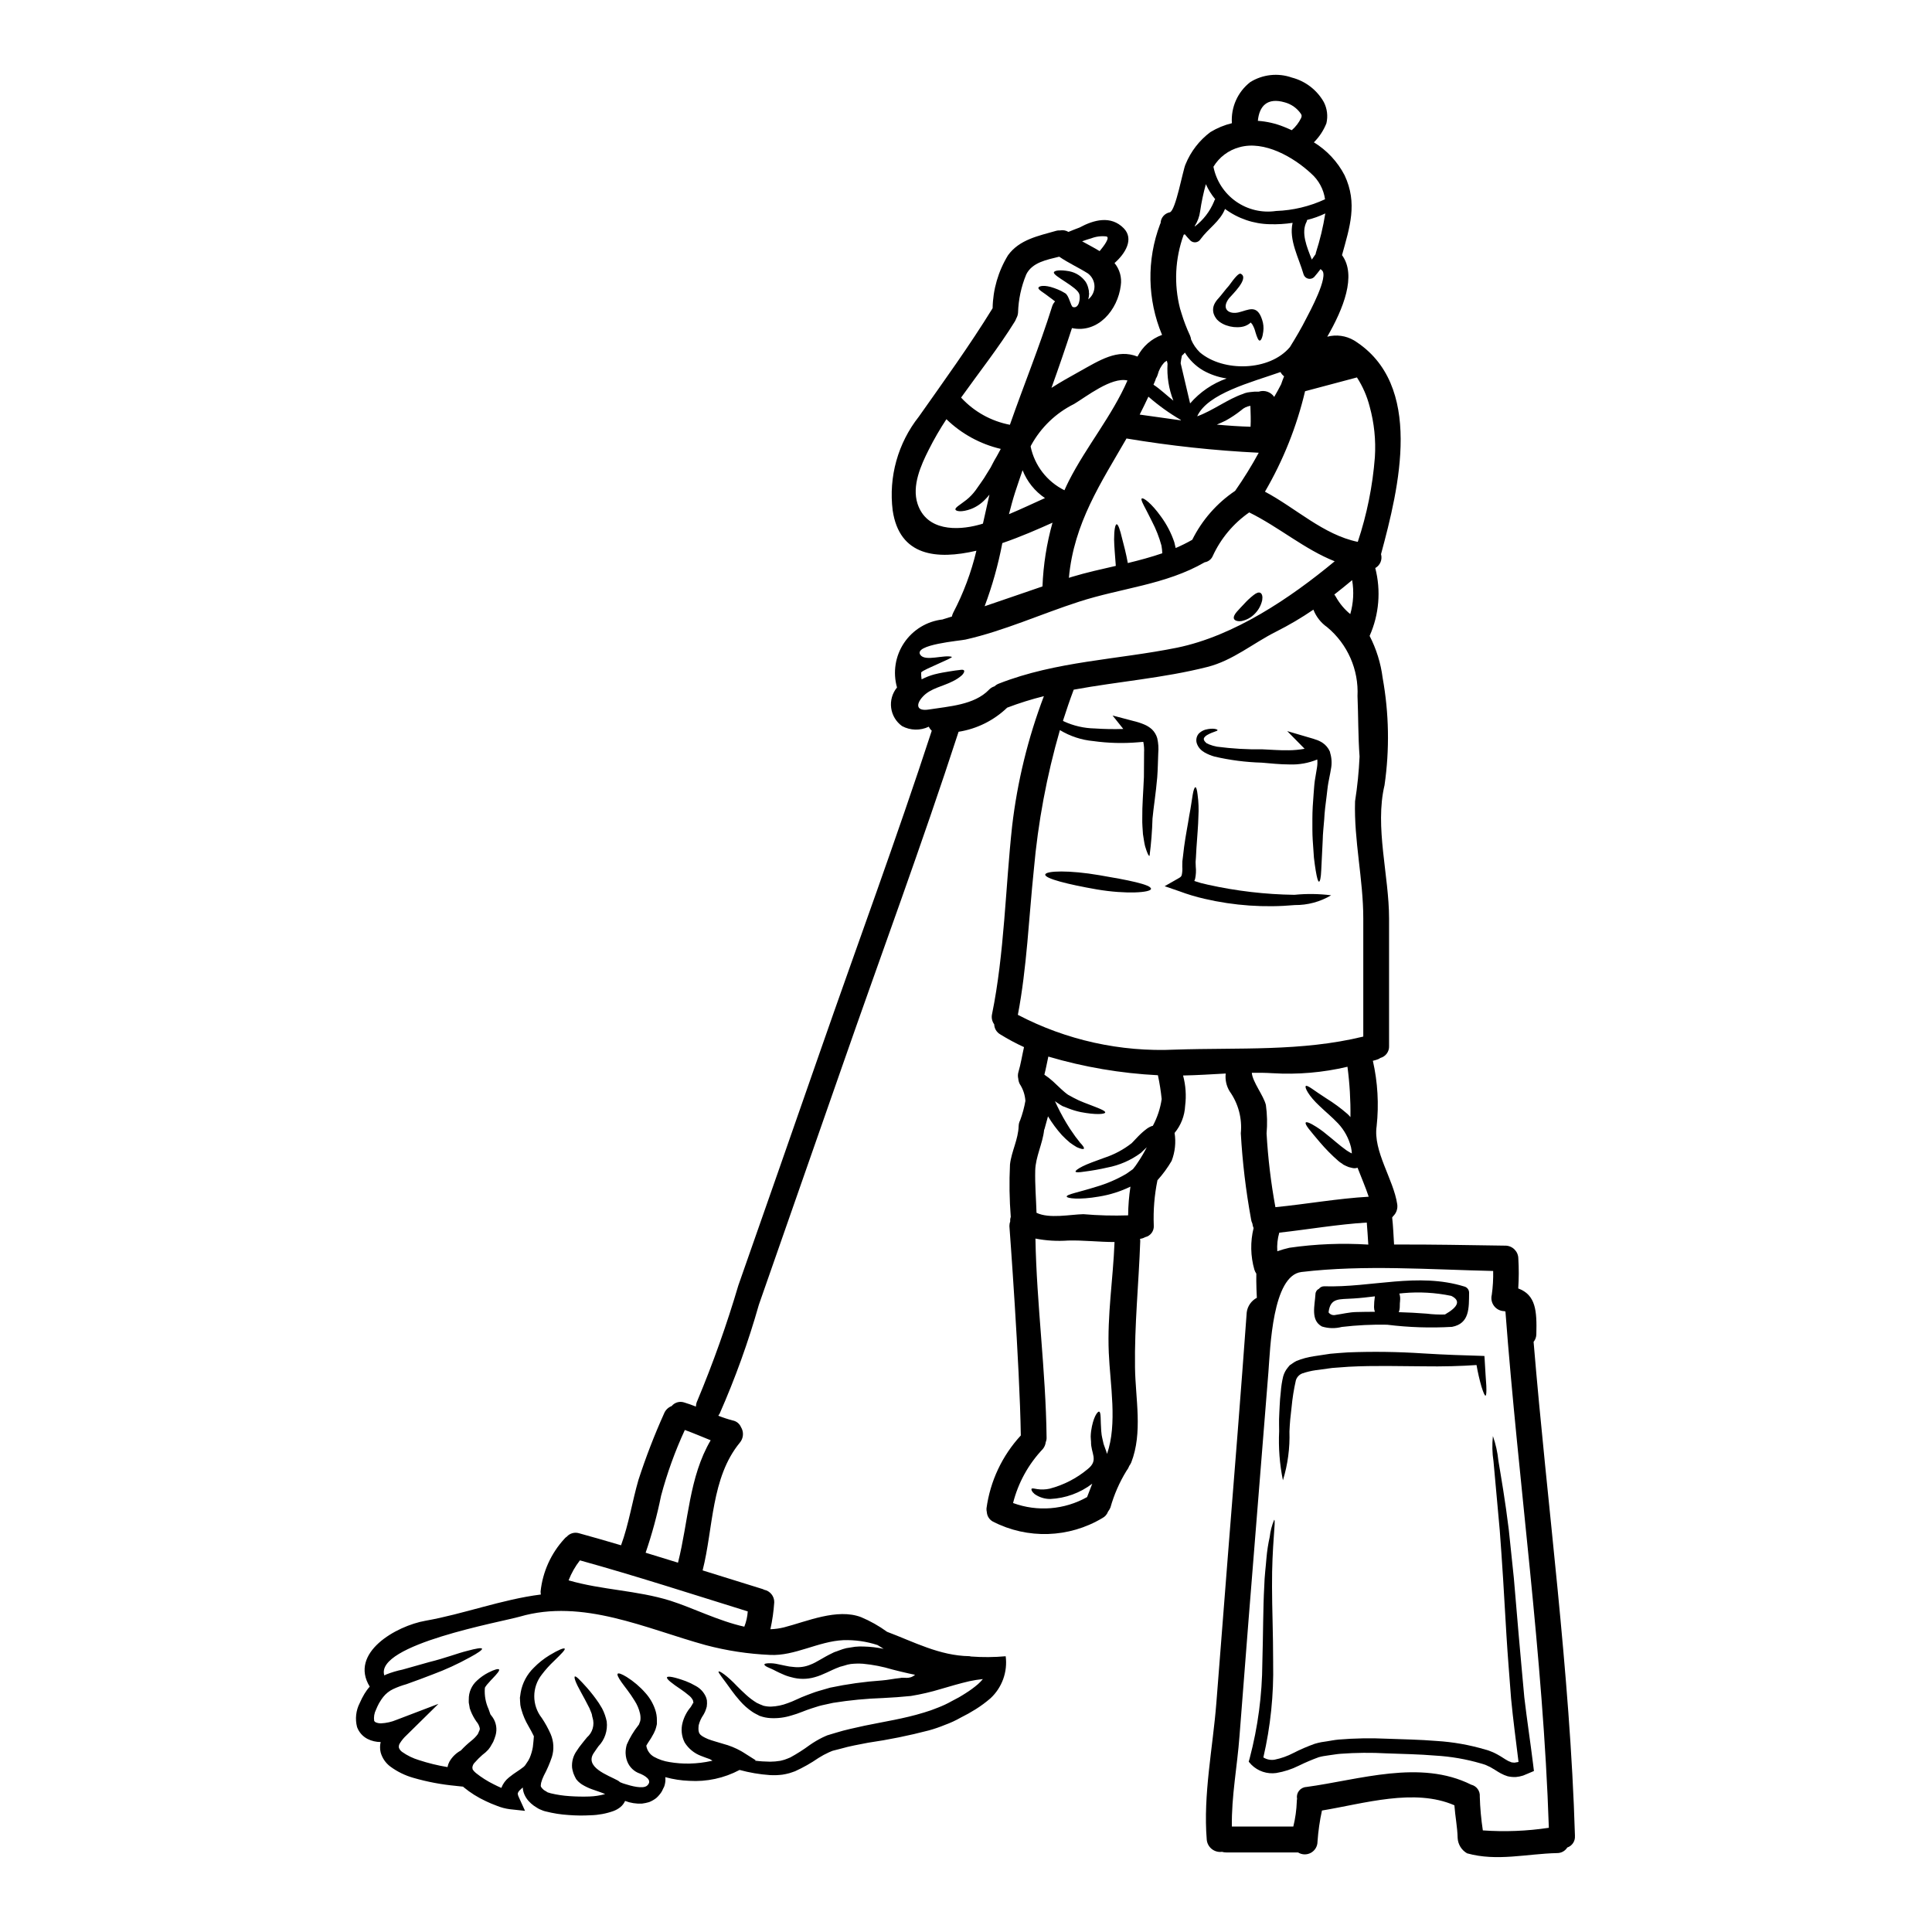 <?xml version="1.0" encoding="UTF-8"?>
<!-- Uploaded to: SVG Repo, www.svgrepo.com, Generator: SVG Repo Mixer Tools -->
<svg fill="#000000" width="800px" height="800px" version="1.1" viewBox="144 144 512 512" xmlns="http://www.w3.org/2000/svg">
 <g>
  <path d="m427.02 434.11 0.023 0.023c0.023 0.023 0.023 0.023 0.047 0.023h0.023c0.5 0.277 0.98 0.523 1.434 0.789v-0.004c0.867 0.469 1.762 0.879 2.684 1.23 3.434 1.34 5.773 2.113 5.66 2.656-0.113 0.457-2.481 0.66-6.481-0.113-1.094-0.227-2.164-0.547-3.207-0.953-0.52-0.203-1.066-0.434-1.633-0.637l-0.57-0.34-0.453-0.301c-0.301-0.176-0.59-0.375-0.867-0.59-0.043-0.023-0.082-0.051-0.113-0.09 0.203 0.477 0.434 0.934 0.637 1.367 0.992 2.055 2.106 4.047 3.344 5.961 0.523 0.789 1.047 1.523 1.48 2.137 0.477 0.543 0.82 1.09 1.18 1.523 0.789 0.82 1.18 1.387 1.023 1.613-0.156 0.227-0.82 0.066-1.867-0.395v0.004c-0.641-0.379-1.262-0.789-1.859-1.23-0.734-0.617-1.434-1.273-2.094-1.969-1.383-1.539-2.613-3.207-3.68-4.977-0.297 1.023-0.59 2.07-0.867 3.148-0.027 0.152-0.078 0.297-0.156 0.434-0.395 3.707-2.273 7.117-2.363 10.777-0.09 3.75 0.227 7.453 0.344 11.207 3.367 1.637 9.023 0.434 12.387 0.367v-0.004c3.953 0.344 7.922 0.445 11.891 0.316 0.023-2.551 0.227-5.094 0.613-7.613-2.644 1.281-5.461 2.172-8.363 2.637-5.231 0.91-8.5 0.477-8.527 0-0.07-0.594 3.113-1.113 7.871-2.617h0.004c2.723-0.797 5.34-1.918 7.797-3.344 0.32-0.18 0.68-0.477 1.047-0.723l0.84-0.594h-0.004c0.5-0.598 0.953-1.227 1.367-1.887 0.844-1.254 1.609-2.559 2.293-3.906-0.523 0.52-1.066 1.023-1.574 1.5-2.637 1.949-5.684 3.277-8.91 3.883-1.988 0.457-4 0.816-6.027 1.07-1.457 0.227-2.293 0.246-2.363 0-0.066-0.246 0.594-0.75 1.891-1.41 1.297-0.656 3.367-1.387 5.727-2.25h0.004c2.633-0.863 5.094-2.176 7.273-3.891 0.594-0.613 1.18-1.223 1.773-1.863v0.004c0.719-0.738 1.492-1.414 2.32-2.023 0.277-0.191 0.574-0.359 0.883-0.5 0.195-0.094 0.402-0.164 0.613-0.203 1.188-2.207 1.98-4.606 2.344-7.086-0.219-2.125-0.551-4.234-1-6.32-9.84-0.496-19.59-2.156-29.039-4.945-0.344 1.574-0.637 3.203-1.047 4.797 0.773 0.516 1.512 1.086 2.203 1.707 1.094 0.977 2.004 1.934 2.891 2.68 0.227 0.18 0.434 0.395 0.656 0.547l0.297 0.227 0.16 0.109zm-130.39 181.24c-0.082-0.113-0.148-0.234-0.207-0.359l-0.133-0.277-0.227-0.523-0.113-0.273-0.137-0.5-0.004 0.004c-0.09-0.32-0.156-0.648-0.203-0.977-0.133-1.594 0.309-3.184 1.25-4.481 0.414-0.656 0.867-1.289 1.367-1.883 0.43-0.5 0.789-1.047 1.32-1.637l-0.004-0.004c1.5-1.285 2.09-3.344 1.5-5.231-0.16-0.395-0.113-0.789-0.297-1.203-0.18-0.418-0.344-0.863-0.523-1.297-0.82-1.66-1.637-3.113-2.297-4.328-1.363-2.41-1.887-3.938-1.574-4.094s1.344 0.91 3.207 2.981c1.133 1.289 2.184 2.648 3.148 4.07 0.277 0.453 0.547 0.91 0.844 1.387v-0.004c0.309 0.586 0.57 1.195 0.785 1.82 0.188 0.551 0.34 1.113 0.457 1.68 0.289 2.41-0.52 4.824-2.207 6.57-0.34 0.434-0.703 1.047-1.133 1.637-2.797 3.863 3.769 6.051 6.203 7.387 0.242 0.129 0.465 0.289 0.66 0.48 0.492 0.223 1.004 0.402 1.523 0.543 1.156 0.367 4.57 1.387 5.684 0.344 1.574-1.457-0.789-2.684-1.891-3.148-1.566-0.516-2.816-1.711-3.406-3.25-0.172-0.449-0.293-0.914-0.363-1.387-0.07-0.477-0.023-0.547-0.07-0.844-0.004-0.754 0.105-1.504 0.32-2.227 0.785-1.805 1.801-3.5 3.019-5.047l0.203-0.273 0.004 0.004c0.082-0.188 0.148-0.379 0.203-0.57l0.113-0.297c0.031-0.117 0.055-0.238 0.07-0.363 0.051-0.57 0.016-1.145-0.113-1.703-0.273-1.188-0.75-2.316-1.41-3.34-1.246-2.07-2.633-3.707-3.477-4.914-0.844-1.203-1.25-2.023-1.023-2.269s1.066 0.066 2.344 0.84l-0.004-0.004c1.867 1.168 3.551 2.598 5 4.254 1.125 1.246 1.992 2.707 2.547 4.297 0.348 0.961 0.516 1.977 0.5 3v0.934c0 0.047-0.094 0.434-0.094 0.434l-0.043 0.156-0.066 0.297v-0.004c-0.059 0.223-0.125 0.445-0.207 0.66l-0.395 0.887h0.004c-0.469 0.898-0.996 1.762-1.578 2.59-0.16 0.25-0.297 0.5-0.434 0.727l0.004 0.004c0.188 1.246 0.941 2.336 2.047 2.953 1.27 0.699 2.656 1.168 4.094 1.387 1.754 0.301 3.535 0.434 5.316 0.395 1.973-0.039 3.938-0.277 5.863-0.711l0.203-0.066h0.004c-0.234-0.117-0.465-0.25-0.684-0.395-0.789-0.273-1.547-0.547-2.344-0.863l0.004 0.004c-1.793-0.676-3.316-1.918-4.332-3.543-0.844-1.641-1.039-3.543-0.547-5.32 0.402-1.5 1.133-2.891 2.137-4.07l0.363-0.59c0.07-0.148 0.145-0.293 0.23-0.434 0.023-0.09 0 0 0.137-0.02-0.02-0.238-0.055-0.473-0.113-0.707-0.27-0.562-0.676-1.047-1.184-1.41-0.609-0.52-1.246-1.004-1.906-1.453-2.523-1.684-4.047-2.867-3.793-3.297 0.246-0.363 1.969-0.066 5 1.047h-0.004c0.867 0.328 1.703 0.73 2.504 1.203 1.262 0.641 2.258 1.703 2.816 3.004 0.109 0.285 0.191 0.582 0.25 0.883 0.055 0.555 0.039 1.109-0.043 1.66-0.113 0.395-0.25 0.844-0.395 1.203-0.141 0.363-0.32 0.637-0.5 0.98-0.566 0.812-0.984 1.719-1.227 2.68l-0.031 0.137c-0.18 2.047 0.07 2.547 2.504 3.594 1.113 0.43 2.5 0.789 3.977 1.246v0.004c1.695 0.438 3.32 1.102 4.84 1.965l0.523 0.316 3.273 2.07-0.18 0.113c1.336 0.172 2.68 0.262 4.023 0.273 0.898-0.008 1.797-0.082 2.68-0.23 0.395-0.109 0.867-0.199 1.18-0.316 0.477-0.184 1.023-0.367 1.453-0.57v0.004c1.82-0.996 3.566-2.109 5.234-3.344 1.039-0.723 2.133-1.367 3.269-1.934l0.934-0.43 0.25-0.094 0.113-0.066 0.246-0.066 0.434-0.137c0.59-0.18 1.18-0.34 1.75-0.523 2.293-0.723 4.977-1.27 7.523-1.84 5.16-1.07 10.48-1.867 15.617-3.457l0.004 0.004c1.297-0.383 2.57-0.828 3.816-1.344 1.262-0.484 2.488-1.059 3.66-1.727l1.844-0.977c0.613-0.367 1.27-0.75 1.82-1.113h-0.004c1.145-0.715 2.231-1.512 3.254-2.391 0.465-0.414 0.898-0.859 1.293-1.344-1.211 0.125-2.418 0.316-3.613 0.574-2.523 0.59-5.027 1.32-7.551 2.066h0.004c-2.594 0.789-5.234 1.402-7.91 1.84-2.481 0.25-4.981 0.434-7.41 0.547-4.426 0.148-8.836 0.574-13.211 1.273-0.977 0.227-1.969 0.434-2.91 0.637s-1.867 0.566-2.754 0.82c-1.574 0.477-3.543 1.41-5.363 1.887v-0.004c-1.805 0.574-3.699 0.812-5.59 0.703-0.922-0.051-1.836-0.234-2.707-0.543l-0.066-0.023c-0.066-0.023-0.137-0.047-0.203-0.066-0.047-0.031-0.094-0.066-0.141-0.094l-0.246-0.133-0.5-0.25v-0.004c-0.332-0.168-0.648-0.355-0.957-0.566-1.203-0.816-2.297-1.789-3.25-2.887-0.84-0.953-1.547-1.84-2.137-2.656-2.316-3.273-3.703-4.84-3.523-5.117 0.18-0.277 2.184 1 4.934 3.914 0.684 0.703 1.48 1.453 2.344 2.246l-0.004-0.004c0.875 0.805 1.828 1.52 2.84 2.141 0.305 0.16 0.613 0.305 0.934 0.43l0.523 0.203 0.246 0.113 0.004 0.004c0.668 0.172 1.355 0.254 2.047 0.25 1.516-0.059 3.012-0.363 4.43-0.91 1.637-0.543 3.047-1.387 5.16-2.156 0.957-0.344 1.934-0.75 2.957-1.047 1.023-0.297 2.07-0.613 3.148-0.91 4.519-0.957 9.102-1.594 13.707-1.91 1.574-0.113 3.148-0.477 4.797-0.637 1.066-0.32 2.41 0.477 4-0.863l-0.434-0.09-1.18-0.25c-1.547-0.32-3-0.727-4.414-1.066h0.004c-2.535-0.766-5.141-1.277-7.773-1.523-1.078-0.074-2.156-0.051-3.227 0.066-0.598 0.086-1.184 0.23-1.754 0.434l-0.887 0.246-0.203 0.047-0.453 0.18c-2.023 0.75-3.981 1.969-6.273 2.59-2.027 0.586-4.18 0.586-6.207 0-0.781-0.184-1.547-0.445-2.273-0.785-0.68-0.297-1.223-0.543-1.703-0.789-0.953-0.523-1.793-0.844-2.363-1.113-0.566-0.273-0.82-0.523-0.789-0.703 0.031-0.18 0.367-0.246 0.98-0.297 0.902-0.043 1.805 0.043 2.68 0.254 0.566 0.109 1.203 0.246 1.887 0.395 0.688 0.164 1.387 0.273 2.094 0.316 1.551 0.207 3.129-0.004 4.57-0.613 1.613-0.594 3.387-1.914 5.75-3.027l0.453-0.223 0.113-0.047 0.227-0.09 0.227-0.066 0.863-0.32h0.004c0.605-0.242 1.23-0.441 1.863-0.59 0.746-0.113 1.547-0.227 2.316-0.367h0.004c0.746-0.078 1.5-0.098 2.25-0.066 1.789 0.043 3.566 0.246 5.316 0.613-0.523-0.344-1.066-0.68-1.613-1-2.918-0.957-5.981-1.395-9.051-1.297-6.637 0.297-12.91 4.25-19.438 3.91-5.75-0.25-11.457-1.117-17.023-2.59-15.871-4.363-32.598-12.414-49.305-7.551-4.797 1.387-38.441 7.387-35.895 15.57 0.203-0.09 0.395-0.18 0.566-0.273l-0.004 0.004c1.387-0.543 2.816-0.969 4.277-1.27 2.523-0.703 4.84-1.367 6.981-1.969 4.414-1.09 7.684-2.391 10.117-2.981 2.414-0.656 3.82-0.887 3.957-0.59 0.133 0.297-1.023 1.113-3.25 2.316h-0.008c-3.133 1.734-6.391 3.234-9.75 4.481-2.16 0.82-4.297 1.66-7.027 2.613h0.004c-1.207 0.336-2.387 0.77-3.523 1.297-1.016 0.484-1.91 1.191-2.613 2.07-0.16 0.246-0.32 0.395-0.5 0.68l-0.613 0.98c-0.305 0.566-0.578 1.148-0.82 1.746-0.457 0.914-0.625 1.945-0.477 2.957 0.102 0.18 0.262 0.316 0.453 0.395 0.434 0.176 0.898 0.262 1.367 0.25 1.395-0.066 2.773-0.371 4.062-0.91l11.141-4.25-8.52 8.387h-0.004c-0.648 0.605-1.215 1.293-1.684 2.047-0.23 0.34-0.328 0.754-0.27 1.16 0.156 0.461 0.457 0.859 0.859 1.137 1.363 0.965 2.879 1.703 4.481 2.18 2.465 0.809 4.988 1.426 7.551 1.844 0.09-0.504 0.258-0.984 0.5-1.434 0.711-1.25 1.758-2.273 3.019-2.957 0.043 0 0.066-0.043 0.066-0.066h0.004c0.855-0.914 1.777-1.766 2.754-2.547 0.633-0.5 1.199-1.082 1.68-1.727 0.023-0.09 0.457-0.953 0.523-1.203-0.066-0.113 0.066-0.203 0-0.363-0.141-0.656-0.445-1.27-0.887-1.777-0.613-0.875-1.125-1.82-1.52-2.816l-0.066-0.18c-0.023-0.066-0.113-0.363-0.113-0.363l-0.055-0.062-0.047-0.316-0.109-0.637-0.113-0.613c-0.023-0.227 0-0.566 0-0.867-0.039-1.918 0.766-3.754 2.203-5.023 0.879-0.82 1.863-1.512 2.934-2.066 1.68-0.867 2.703-1.113 2.887-0.844 0.18 0.273-0.477 1.09-1.727 2.387-0.316 0.32-0.656 0.684-0.977 1.07h-0.004c-0.375 0.383-0.711 0.801-1 1.25-0.023 0.137-0.047 0.203-0.066 0.297v-0.004c-0.133 1.891 0.211 3.785 1 5.512 0.156 0.434 0.32 0.887 0.477 1.363 0.203 0.25 0.395 0.523 0.59 0.789v-0.004c0.957 1.395 1.242 3.141 0.785 4.769-0.172 0.598-0.387 1.184-0.633 1.754-0.102 0.203-0.219 0.398-0.344 0.59-0.258 0.52-0.578 1.008-0.953 1.457-0.477 0.523-1.004 0.996-1.574 1.406-0.703 0.613-1.359 1.27-1.969 1.969-0.402 0.363-0.645 0.871-0.684 1.41 0.016 0.168 0.047 0.336 0.094 0.5 0.234 0.34 0.52 0.648 0.84 0.91 1.461 1.168 3.047 2.172 4.723 2.996 0.68 0.367 1.367 0.66 2.023 0.957 0.414-1.102 1.125-2.07 2.047-2.797 1.5-1.227 2.793-1.91 3.637-2.613l0.273-0.203 0.344-0.363h-0.004c0.145-0.188 0.277-0.387 0.395-0.59 0.328-0.43 0.602-0.898 0.82-1.391 0.391-0.926 0.672-1.895 0.84-2.887 0.133-1.047 0.199-2 0.273-2.844-0.395-0.867-0.934-1.793-1.457-2.727-0.809-1.367-1.434-2.832-1.859-4.363-0.121-0.402-0.211-0.812-0.277-1.227l-0.066-0.977-0.023-0.48v-0.133l-0.023-0.227v-0.066l0.047-0.297c0.066-0.367 0.113-0.727 0.156-1.094v-0.004c0.441-2.5 1.66-4.797 3.481-6.566 1.238-1.266 2.625-2.375 4.137-3.297 2.41-1.457 3.84-2.023 4.047-1.75 0.203 0.273-0.91 1.41-2.863 3.297-1.16 1.09-2.223 2.273-3.184 3.543-2.68 3.371-2.688 8.141-0.023 11.523 0.914 1.359 1.703 2.797 2.363 4.297 0.816 1.914 0.93 4.059 0.316 6.047-0.574 1.703-1.289 3.352-2.137 4.934-0.305 0.617-0.551 1.266-0.727 1.934-0.09 0.543-0.137 0.887 0 1.066 0.082 0.141 0.18 0.273 0.293 0.395 0.227 0.16 0.297 0.367 0.613 0.523 0.32 0.156 0.547 0.363 0.844 0.523 0.105 0.035 0.211 0.066 0.32 0.09 0.16 0.066 0.328 0.117 0.5 0.156 1.648 0.395 3.328 0.645 5.019 0.75 1.742 0.121 3.484 0.152 5.227 0.094 1.41-0.047 2.805-0.262 4.164-0.641-0.887-0.395-2.203-0.82-3.477-1.27-0.914-0.324-1.793-0.742-2.617-1.25-0.25-0.152-0.488-0.328-0.707-0.523-0.266-0.203-0.504-0.438-0.703-0.707l-0.156-0.18-0.09-0.113-0.023-0.043h-0.004c0.012 0.004 0.023 0 0.031-0.008zm264.74 15.188c0.109 1.367-0.723 2.633-2.023 3.07-0.586 0.938-1.621 1.496-2.727 1.477-8 0.18-15.914 2.273-23.824 0.066-1.469-0.836-2.41-2.359-2.504-4.047-0.066-2.91-0.656-5.773-0.863-8.684-10.594-4.613-23.938-0.453-35.098 1.387-0.594 2.723-0.988 5.484-1.18 8.266-0.004 1.223-0.672 2.348-1.742 2.938-1.074 0.59-2.383 0.555-3.418-0.098h-19.074c-0.363 0-0.723-0.055-1.07-0.16-0.973 0.133-1.957-0.137-2.723-0.754-0.766-0.613-1.246-1.516-1.324-2.492-0.977-11.891 1.613-24.324 2.547-36.211 1.023-13.188 2.055-26.363 3.094-39.535 1.703-21.32 3.41-42.668 4.957-63.992 0.219-1.637 1.219-3.066 2.68-3.84-0.023 0.023-0.203-4.269-0.137-6.387v-0.004c-0.223-0.328-0.395-0.688-0.52-1.066-1.027-3.59-1.102-7.391-0.207-11.02-0.168-0.375-0.273-0.773-0.316-1.18-0.195-0.391-0.32-0.812-0.367-1.25-1.371-7.496-2.273-15.074-2.703-22.688 0.391-3.941-0.66-7.891-2.957-11.117-0.867-1.414-1.234-3.078-1.043-4.723-3.75 0.203-7.574 0.453-11.301 0.523 0.703 2.621 0.891 5.352 0.547 8.043-0.129 2.637-1.113 5.156-2.797 7.184 0.398 2.496 0.125 5.055-0.789 7.414-1.07 1.828-2.328 3.543-3.75 5.117-0.805 3.922-1.133 7.93-0.977 11.934 0.137 1.469-0.836 2.816-2.273 3.148-0.254 0.137-0.516 0.25-0.789 0.336-0.18 0.047-0.363 0.07-0.566 0.113v0.004c0.023 0.188 0.039 0.379 0.043 0.57-0.395 11.273-1.547 22.164-1.387 33.527 0.113 8.297 2.09 17.23-1 25.168v-0.004c-0.133 0.305-0.301 0.594-0.5 0.863-0.188 0.5-0.453 0.969-0.785 1.391-1.848 3.016-3.269 6.273-4.227 9.68-0.168 0.391-0.383 0.758-0.641 1.094-0.266 0.734-0.801 1.344-1.496 1.703-8.859 5.297-19.824 5.652-29.008 0.934-0.93-0.504-1.539-1.445-1.613-2.5-0.078-0.328-0.109-0.664-0.09-1 0.98-7.223 4.152-13.965 9.094-19.324-0.277-18.801-3.023-55.496-3.023-55.496 0-0.434 0.078-0.867 0.223-1.273-0.043-0.387 0.004-0.773 0.141-1.137-0.363-4.629-0.434-9.273-0.207-13.914 0.395-3.5 2.203-6.637 2.293-10.207l0.004 0.004c0.016-0.523 0.148-1.039 0.391-1.5 0.621-1.668 1.086-3.391 1.395-5.144-0.105-1.598-0.621-3.141-1.5-4.481-0.223-0.445-0.355-0.934-0.395-1.434-0.141-0.574-0.121-1.18 0.051-1.746 0.637-2.16 0.977-4.414 1.477-6.594h-0.004c-2.176-0.996-4.285-2.129-6.32-3.391-0.945-0.551-1.539-1.547-1.574-2.637-0.578-0.785-0.785-1.781-0.57-2.731 3.273-16.027 3.543-33.555 5.32-49.828 1.379-11.777 4.203-23.336 8.414-34.418-3.305 0.82-6.551 1.836-9.73 3.047-3.539 3.398-8.035 5.629-12.879 6.391-9.684 29.805-20.617 59.266-30.918 88.859-7.316 20.992-14.652 41.984-22.004 62.977-2.793 9.848-6.262 19.488-10.391 28.852-0.105 0.199-0.227 0.387-0.359 0.566 1.242 0.496 2.519 0.914 3.816 1.254 0.973 0.184 1.793 0.836 2.184 1.746 0.812 1.297 0.691 2.973-0.297 4.137-7.66 9.32-7 22.668-9.863 33.852 5.316 1.66 10.629 3.316 15.934 4.957l-0.004-0.004c0.137 0.047 0.27 0.109 0.395 0.184 1.562 0.32 2.68 1.703 2.66 3.297-0.16 2.41-0.5 4.801-1.023 7.16 1.223-0.039 2.434-0.207 3.617-0.5 6.023-1.547 14.07-5.117 20.414-2.703 2.438 1.023 4.75 2.328 6.887 3.883 7.086 2.66 13.914 6.344 21.82 6.461 0.156 0.012 0.309 0.043 0.457 0.09 3.051 0.227 6.113 0.203 9.16-0.07 0.539 4.144-0.961 8.293-4.023 11.137-1.227 1.062-2.535 2.027-3.906 2.891-1.289 0.812-2.617 1.555-3.981 2.227-1.336 0.766-2.738 1.41-4.184 1.934-1.379 0.57-2.789 1.055-4.227 1.453-5.316 1.391-10.703 2.481-16.141 3.273-2.504 0.5-4.797 0.867-7.207 1.574-0.59 0.156-1.18 0.297-1.773 0.453l-0.43 0.113c-0.047 0.023-0.227 0.09-0.227 0.09l-0.703 0.297h-0.004c-0.973 0.441-1.914 0.949-2.816 1.523-1.953 1.348-4.023 2.519-6.184 3.504-0.547 0.223-1.023 0.34-1.523 0.52-0.605 0.168-1.223 0.297-1.844 0.391-1.098 0.141-2.211 0.176-3.316 0.113-2.715-0.188-5.402-0.645-8.027-1.363-4.094 2.176-8.711 3.176-13.34 2.887-2.117-0.078-4.215-0.398-6.254-0.953-0.02-0.023-0.066-0.023-0.09-0.047h-0.004c0.078 0.691 0.027 1.395-0.156 2.07l-0.09 0.297c-0.023 0.043-0.113 0.297-0.113 0.297l-0.066 0.113-0.16 0.32-0.297 0.633v-0.004c-0.18 0.324-0.391 0.633-0.641 0.91-0.262 0.336-0.559 0.648-0.883 0.93-0.578 0.445-1.211 0.805-1.887 1.074-0.609 0.18-1.234 0.312-1.867 0.391-1.531 0.086-3.062-0.156-4.496-0.703-0.289 0.645-0.727 1.215-1.277 1.656-0.535 0.422-1.133 0.762-1.77 1.004-1.949 0.699-4 1.082-6.07 1.133-1.969 0.113-3.941 0.094-5.902-0.066-2.012-0.125-4.004-0.438-5.957-0.934-0.266-0.055-0.531-0.133-0.785-0.227-0.324-0.117-0.645-0.246-0.953-0.395-0.523-0.25-0.977-0.613-1.48-0.91-0.504-0.367-0.969-0.785-1.387-1.25-0.477-0.531-0.859-1.137-1.137-1.797-0.234-0.562-0.371-1.164-0.395-1.773-0.234 0.18-0.453 0.379-0.656 0.59-0.32 0.25-0.559 0.594-0.68 0.98 0.012 0.301 0.086 0.594 0.223 0.863l1.707 3.75-4.027-0.434h0.004c-1.188-0.152-2.348-0.457-3.457-0.91-1-0.363-2-0.789-2.953-1.246-2.086-0.969-4.043-2.195-5.82-3.66-0.059-0.047-0.113-0.102-0.156-0.16l-1.91-0.203v-0.004c-3.828-0.352-7.609-1.066-11.301-2.137-2.184-0.621-4.238-1.629-6.07-2.977-1.25-0.93-2.152-2.25-2.57-3.75-0.215-0.906-0.215-1.848 0-2.754-1.207 0-2.398-0.277-3.477-0.82-1.289-0.664-2.281-1.789-2.777-3.148-0.555-2.137-0.305-4.402 0.707-6.363 0.363-0.848 0.785-1.672 1.262-2.465l0.637-0.957c0.234-0.32 0.484-0.633 0.75-0.93-5.512-8.957 7.004-16.094 14.777-17.461 10.07-1.77 20.277-5.66 30.574-6.953-0.047-0.27-0.07-0.543-0.07-0.82 0.555-5.207 2.773-10.102 6.324-13.957 0.168-0.215 0.379-0.398 0.613-0.547 0.82-0.914 2.098-1.27 3.269-0.906 3.707 1.023 7.414 2.086 11.117 3.184 2.07-5.66 2.934-11.547 4.617-17.348 1.938-5.969 4.195-11.828 6.773-17.551 0.359-0.922 1.094-1.648 2.023-2 0.805-0.969 2.117-1.348 3.316-0.953 1.047 0.32 2.09 0.684 3.113 1.094 0.016-0.555 0.152-1.098 0.395-1.594 4.164-9.965 7.785-20.148 10.844-30.508 7.231-20.598 14.438-41.215 21.621-61.855 9.863-28.34 20.32-56.605 29.641-85.156v0.004c-0.332-0.301-0.602-0.664-0.785-1.07-2.254 1.086-4.887 1.027-7.086-0.156-1.59-1.141-2.637-2.887-2.891-4.828-0.254-1.941 0.309-3.898 1.551-5.406-1.141-4.023-0.457-8.344 1.871-11.816 2.328-3.469 6.066-5.742 10.223-6.211 0.09-0.023 0.18-0.09 0.297-0.113 0.727-0.203 1.434-0.457 2.16-0.66l-0.004-0.004c0.066-0.348 0.184-0.684 0.344-1 2.723-5.203 4.789-10.727 6.148-16.438-10.523 2.457-20.391 1.477-22.188-10.688-1.109-8.875 1.387-17.828 6.934-24.844 6.691-9.5 13.434-18.801 19.551-28.734 0.086-4.965 1.496-9.812 4.09-14.047 3.023-4.16 8.051-5.117 12.711-6.453v-0.004c0.344-0.102 0.707-0.141 1.066-0.113 0.766-0.148 1.559-0.008 2.227 0.395 0.957-0.395 1.934-0.789 2.934-1.156 3.84-2.07 8.297-3.25 11.688 0.156 2.863 2.891 0.395 6.797-2.41 9.254 1.371 1.66 1.977 3.824 1.656 5.957-0.789 6.481-6.047 12.73-12.934 11.277-1.727 5.293-3.543 10.594-5.434 15.844 2.34-1.5 4.769-2.867 7.184-4.203 5.75-3.207 10.273-6.184 15.613-4.094l0.004-0.004c1.363-2.672 3.688-4.723 6.508-5.738-3.922-9.355-4.109-19.859-0.52-29.348l0.133-0.277v0.004c0.043-1.406 1.055-2.594 2.434-2.863 1.574-0.367 3.481-11.301 4.184-12.734 1.375-3.383 3.648-6.328 6.57-8.52 1.77-1.078 3.695-1.875 5.707-2.363-0.289-4.211 1.531-8.293 4.863-10.891 3.305-2.051 7.356-2.492 11.023-1.203 3.59 0.93 6.648 3.277 8.477 6.5 0.891 1.738 1.133 3.738 0.68 5.637-0.75 1.887-1.879 3.598-3.316 5.027 3.457 2.113 6.273 5.133 8.141 8.73 3.5 7.453 1.363 13.73-0.684 21.164 3.938 5.383 0.32 14.277-3.91 21.617 2.398-0.629 4.945-0.277 7.086 0.977 18.684 11.641 11.91 39.078 7.16 56.652v-0.004c0.406 1.434-0.223 2.961-1.523 3.684 1.547 5.992 1.016 12.332-1.5 17.98 1.789 3.477 2.961 7.238 3.453 11.117 1.699 9.398 1.867 19.008 0.5 28.461-2.637 11.02 1.203 23.957 1.203 35.324v33.801l0.004 0.004c0.059 1.461-0.902 2.773-2.32 3.148-0.34 0.246-0.727 0.422-1.137 0.523-0.297 0.09-0.566 0.16-0.84 0.227 1.289 5.68 1.625 11.531 1 17.32-0.98 6.637 4.477 14.094 5.457 20.688 0.18 1.188-0.238 2.383-1.113 3.203-0.07 0.109-0.148 0.219-0.23 0.32 0.273 2.344 0.344 4.703 0.5 7.047v0.113c9.84-0.047 19.68 0.156 29.52 0.297v-0.004c1.875 0.023 3.391 1.535 3.414 3.41 0.16 2.641 0.152 5.293-0.023 7.934 4.684 1.727 4.957 5.981 4.797 12.113-0.004 0.746-0.258 1.469-0.727 2.047 3.617 43.57 9.66 87.281 10.961 130.93zm-6.91-2.16c-1.5-45.621-8.07-91.293-11.504-136.82-0.109-0.023-0.203-0.07-0.34-0.09-1.059-0.031-2.043-0.535-2.68-1.379-0.637-0.844-0.855-1.93-0.598-2.953 0.293-2.09 0.414-4.203 0.367-6.316-16.754-0.367-34.242-1.703-50.809 0.273-7.707 0.91-8.266 20.254-8.75 26.48-1.777 21.938-3.535 43.875-5.273 65.809-0.789 10.234-1.613 20.441-2.391 30.668-0.59 8.023-2.156 16.004-2.023 24.008h16.281v0.004c0.535-2.176 0.844-4.398 0.926-6.637 0-0.234 0.023-0.473 0.07-0.703-0.148-0.75 0.035-1.523 0.5-2.129 0.469-0.605 1.172-0.977 1.934-1.02 14.113-1.91 30.164-7.387 43.715-0.613 1.43 0.344 2.398 1.68 2.273 3.148 0.086 3 0.355 5.996 0.809 8.965 5.836 0.418 11.703 0.184 17.492-0.691zm-46.105-363.21c0.293-4.527-0.176-9.07-1.383-13.438-0.699-2.734-1.836-5.34-3.367-7.707-4.594 1.207-9.16 2.434-13.754 3.66h0.004c-2.207 9.348-5.789 18.32-10.629 26.617 8.207 4.363 15.48 11.414 24.598 13.301 2.422-7.266 3.941-14.801 4.531-22.434zm-1.727 208.66c0-0.047-0.023-0.09-0.023-0.137-0.133-1.887-0.223-3.793-0.395-5.703-7.773 0.477-15.457 1.82-23.188 2.68v-0.004c-0.465 1.602-0.641 3.269-0.523 4.934 1.051-0.375 2.121-0.684 3.211-0.93 6.926-1 13.934-1.281 20.918-0.84zm-1.344-55.129v-31.297c0-10.434-2.5-20.664-2.18-31.051 0.617-3.926 1.016-7.883 1.195-11.852-0.395-5.34-0.32-10.629-0.543-15.98h-0.004c0.355-7.035-2.625-13.824-8.047-18.32-1.613-1.125-2.863-2.695-3.594-4.523-0.012-0.039-0.027-0.078-0.043-0.113-3.172 2.164-6.481 4.117-9.91 5.84-6.117 3.07-11.434 7.641-18.188 9.344-11.66 2.957-23.688 3.863-35.426 6.023-1.043 2.754-1.969 5.512-2.844 8.23 0.07 0.043 0.113 0.09 0.203 0.156h0.004c2.574 1.191 5.367 1.836 8.207 1.891 2.519 0.172 5.047 0.215 7.57 0.133l-2.844-3.566 5.512 1.453c0.992 0.227 1.957 0.539 2.891 0.934 0.75 0.312 1.438 0.75 2.043 1.293 0.656 0.641 1.133 1.441 1.391 2.32 0.301 1.301 0.391 2.644 0.27 3.977-0.09 2.227-0.113 4.387-0.273 6.434-0.367 4.269-0.957 7.816-1.25 10.887v0.004c-0.094 3.316-0.355 6.621-0.785 9.91-0.25 0.066-0.66-0.82-1.18-2.57-0.223-0.863-0.363-1.969-0.566-3.203-0.066-1.25-0.227-2.703-0.18-4.273-0.047-3.148 0.273-6.93 0.434-10.863 0-2.047 0.02-4.184 0.043-6.41l-0.004-0.004c0.059-0.934-0.004-1.875-0.18-2.793-0.023-0.047-0.047-0.07-0.047-0.113l-1.34 0.113c-3.965 0.336-7.953 0.227-11.891-0.32-3.133-0.285-6.156-1.281-8.844-2.91-3.492 12.078-5.805 24.469-6.91 36.996-1.32 12.664-1.844 25.977-4.231 38.461v0.004c12.828 6.711 27.207 9.891 41.668 9.219 16.961-0.57 33.441 0.547 49.871-3.457zm1.434 42.441c-0.84-2.547-1.969-5.117-2.953-7.684-0.109 0.039-0.223 0.07-0.34 0.09l-0.344 0.047h-0.156l-0.273-0.023h-0.047l-0.5-0.113c-0.477-0.082-0.934-0.234-1.363-0.457-0.223-0.109-0.5-0.223-0.703-0.34l-0.453-0.344-0.004 0.004c-0.324-0.188-0.629-0.41-0.906-0.656-1.762-1.535-3.402-3.199-4.914-4.981-1.27-1.5-2.269-2.684-2.934-3.543-0.66-0.859-0.953-1.457-0.789-1.66 0.164-0.203 0.789-0.023 1.75 0.523h0.004c1.367 0.766 2.652 1.664 3.844 2.68 1.523 1.18 3.293 2.82 5.16 4.141 0.246 0.18 0.477 0.297 0.727 0.453l0.34 0.203 0.203 0.09c0.07 0.023 0.09 0.066 0.184 0.113l0.004 0.004c-0.031-0.566-0.109-1.129-0.23-1.68-0.59-2.359-1.77-4.527-3.434-6.301-1.637-1.727-3.391-3.148-4.84-4.547-3.027-2.797-4.051-5.027-3.707-5.344 0.395-0.395 2.293 1.273 5.387 3.231 1.996 1.234 3.891 2.625 5.66 4.164 0.281 0.262 0.543 0.539 0.789 0.836 0.062-4.461-0.203-8.918-0.789-13.344-6.504 1.539-13.195 2.113-19.867 1.707-1.82-0.113-3.637-0.133-5.481-0.113 0.18 2.434 3.113 6.004 3.727 8.527v-0.004c0.348 2.5 0.41 5.035 0.184 7.551 0.371 6.555 1.152 13.086 2.34 19.543 8.27-0.816 16.453-2.297 24.727-2.773zm-4.883-154.4c0.84-2.926 1.012-6 0.496-9-1.574 1.32-3.148 2.59-4.723 3.816 0.172 0.211 0.324 0.441 0.449 0.68 0.969 1.723 2.25 3.25 3.777 4.504zm-11.641-78.383c0.723-1.41 6.113-11.277 4.09-12.754-0.113-0.09-0.203-0.203-0.32-0.297-0.543 0.703-1.09 1.434-1.68 2.09v0.004c-0.426 0.43-1.051 0.598-1.637 0.445-0.582-0.156-1.043-0.609-1.203-1.191-1.227-4.297-3.938-9.055-2.891-13.594v-0.004c-1.984 0.301-3.992 0.422-5.996 0.363-4.297-0.074-8.461-1.488-11.914-4.047-1.32 3.32-4.41 5.141-6.5 8.027-0.277 0.445-0.742 0.742-1.262 0.809-0.52 0.066-1.043-0.105-1.422-0.469-0.523-0.523-1-1.09-1.477-1.66-0.09 0.047-0.184 0.09-0.297 0.137v0.004c-2.285 6.277-2.617 13.098-0.957 19.566 0.137 0.395 0.25 0.75 0.363 1.18v0.004c0.613 2.035 1.375 4.027 2.277 5.953 0.145 0.344 0.246 0.703 0.293 1.07 0.539 1.273 1.328 2.422 2.32 3.387 6.141 5.231 18.461 5.047 23.867-1.41 1.547-2.496 3.027-5 4.344-7.613zm2.523-17.367v0.004c1.102-3.41 1.938-6.898 2.5-10.434-1.539 0.742-3.156 1.32-4.816 1.727-0.02 0.148-0.059 0.293-0.117 0.43-1.574 2.914 0.043 6.754 1.363 10.07 0.344-0.477 0.68-0.957 1-1.434 0.016-0.121 0.039-0.242 0.07-0.359zm2.434-14.168c-0.371-2.66-1.688-5.098-3.707-6.863-4.59-4.273-12.387-8.82-19.004-6.934-2.867 0.77-5.328 2.617-6.863 5.16v0.023c0.734 3.707 2.867 6.992 5.957 9.172 3.09 2.18 6.898 3.086 10.641 2.531 4.488-0.156 8.902-1.211 12.977-3.106zm-6.344-21.531c0.16-0.543 0.25-0.59-0.066-1.156h-0.004c-1.012-1.465-2.508-2.527-4.227-3-4.723-1.387-6.797 1.023-7.164 4.887 2.359 0.16 4.676 0.691 6.871 1.574 0.703 0.273 1.41 0.59 2.113 0.91 1.035-0.895 1.879-1.992 2.477-3.227zm8.91 117.46c-8.027-3.18-14.754-9.055-22.664-12.957v0.004c-4.18 2.91-7.508 6.879-9.641 11.504-0.371 0.906-1.188 1.555-2.156 1.707-10.301 5.957-22.121 6.816-33.328 10.457-9.934 3.203-19.867 7.727-30.051 10.023-1.504 0.34-13.848 1.32-11.98 4.047 1.27 1.863 6.273-0.113 8.387 0.543 0 0.434-7.25 3.207-8.094 4.047-0.023 0-0.047 0.047-0.066 0.047h0.004c-0.031 0.621 0.004 1.246 0.109 1.863 1.078-0.562 2.215-1.008 3.387-1.32 1.547-0.395 2.91-0.613 4.023-0.789 1.113-0.172 1.969-0.32 2.594-0.363 0.656-0.113 1.113-0.113 1.246 0.133 0.133 0.246-0.02 0.637-0.5 1.18l0.004 0.004c-0.75 0.672-1.594 1.23-2.5 1.664-2.613 1.363-5.93 1.84-7.977 4.113-1.891 2.07-1.637 3.891 1.656 3.367 5.297-0.844 12.004-1.18 15.914-5.231l-0.004-0.004c0.406-0.426 0.918-0.742 1.48-0.91 0.336-0.316 0.727-0.562 1.16-0.723 15.207-5.961 31.418-6.32 47.258-9.523 15.074-3.117 29.871-13.051 41.738-22.895zm-14.207-46.91c0.246-0.723 0.5-1.43 0.789-2.113-0.402-0.301-0.73-0.688-0.957-1.133-7.75 2.727-19.344 5.66-22.074 11.73 4.094-1.457 8.164-4.617 12.203-5.957 0.133-0.047 0.246-0.113 0.363-0.16 0.461-0.156 0.941-0.254 1.43-0.297 0.762-0.113 1.527-0.152 2.297-0.113 1.527-0.512 3.207 0.055 4.117 1.387 0.648-1.113 1.262-2.231 1.832-3.344zm-8.098 11.254c0.113-1.84 0-3.703-0.043-5.547h0.004c-0.922 0.133-1.777 0.547-2.457 1.184-1.285 1.02-2.652 1.934-4.09 2.727-0.789 0.395-1.574 0.727-2.363 1.066 2.977 0.273 5.953 0.48 8.953 0.57zm-4.09 16.984h0.004c2.269-3.246 4.356-6.617 6.25-10.098-11.727-0.574-23.406-1.832-34.984-3.769-0.02-0.004-0.035-0.012-0.047-0.023-6.691 11.641-13.957 22.391-15.277 36.941 0.273-0.066 0.566-0.18 0.863-0.273 3.773-1.137 7.688-2.004 11.57-2.891-0.18-2.68-0.434-5.117-0.453-7.004 0-2.523 0.297-4 0.68-4.023 0.387-0.023 0.887 1.387 1.457 3.816 0.43 1.637 1.02 3.82 1.5 6.461 3.09-0.75 6.16-1.574 9.137-2.594v0.004c-0.031-0.688-0.105-1.371-0.223-2.047-0.602-2.195-1.43-4.32-2.481-6.34-1.77-3.637-3.148-5.75-2.754-6.117 0.395-0.367 2.57 1.227 5.07 4.723 1.535 2.082 2.742 4.387 3.566 6.84 0.137 0.5 0.25 1 0.363 1.547 1.504-0.645 2.969-1.371 4.391-2.18 2.602-5.238 6.519-9.707 11.371-12.973zm-5.598-76.656c0.059-0.23 0.168-0.449 0.316-0.637-1-1.207-1.836-2.543-2.473-3.977-0.66 2.367-1.168 4.773-1.523 7.207-0.184 1.383-0.672 2.715-1.434 3.887 0.027 0.023 0.051 0.055 0.066 0.09 2.227-1.711 3.965-3.977 5.047-6.57zm3.367 46.875h-0.004c-2.231-0.328-4.379-1.066-6.34-2.184-1.926-1.152-3.543-2.75-4.723-4.66-0.016 0.004-0.031 0.012-0.043 0.023-0.215 0.281-0.469 0.535-0.754 0.75-0.156 0.668-0.27 1.344-0.34 2.023 0.844 3.566 1.66 7.113 2.504 10.66 2.598-3.008 5.934-5.285 9.68-6.613zm-12.156 11.094c0.004-0.039-0.004-0.082-0.023-0.117-3.047-1.773-5.914-3.836-8.57-6.156-0.75 1.613-1.523 3.184-2.316 4.75 3.637 0.5 7.273 1.023 10.91 1.523zm-3.523-15.004c-0.07-0.246-0.113-0.52-0.18-0.789-0.25 0.137-0.488 0.297-0.707 0.477-0.836 0.914-1.43 2.027-1.727 3.231-0.109 0.363-0.27 0.707-0.48 1.023-0.043 0.09-0.043 0.199-0.09 0.316-0.156 0.434-0.363 0.867-0.543 1.301 1.84 1.203 3.5 2.844 5.273 4.227-1.223-3.109-1.75-6.449-1.547-9.785zm-10.629 4.438c-4.25-0.98-10.891 4.293-14.168 6.25v-0.004c-4.785 2.379-8.727 6.164-11.305 10.844-0.035 0.051-0.066 0.102-0.09 0.16-0.043 0.078-0.074 0.164-0.09 0.25v0.02c1.047 5.031 4.352 9.297 8.957 11.574 0.395-0.844 0.746-1.68 1.18-2.5 4.637-9.117 11.438-17.211 15.527-26.598zm-5.422 284.47c2.816-7.871 0.82-18.574 0.48-26.801-0.434-10.141 1.133-19.344 1.523-29.348-4.117 0-8.301-0.504-12.301-0.395-2.898 0.207-5.809 0.035-8.66-0.52 0.297 17.184 2.754 35.121 2.953 52.648 0.027 0.445-0.051 0.887-0.223 1.297-0.078 0.676-0.352 1.32-0.789 1.84-3.805 4.016-6.516 8.938-7.871 14.297 6.453 2.371 13.621 1.797 19.617-1.574 0.477-1.18 0.91-2.391 1.367-3.543h-0.004c-3.199 2.445-7.07 3.856-11.094 4.047-1.488 0.012-2.941-0.441-4.16-1.293-0.789-0.66-0.93-1.18-0.84-1.367 0.133-0.273 0.723-0.09 1.543 0.047 1.082 0.16 2.184 0.121 3.254-0.113 3.715-0.969 7.168-2.746 10.113-5.207 2.981-2.387 0.789-4.137 0.867-7.25-0.023-0.477-0.09-0.91-0.09-1.387s0.066-0.98 0.113-1.434c0.5-3.543 1.656-5.231 2.113-5.141 0.566 0.113 0.34 2.25 0.566 5.117 0.047 0.344 0.066 0.703 0.113 1.066 0.047 0.363 0.18 0.867 0.273 1.32 0.047 0.227 0.09 0.48 0.16 0.703 0.023 0.07 0.043 0.277 0.066 0.277l0.09 0.297c0.16 0.434 0.32 0.91 0.5 1.387v-0.004c0.133 0.336 0.238 0.68 0.316 1.031zm-1.945-318.75c1.066-1.27 2.863-3.637 1.793-3.887h0.004c-1.363-0.164-2.742 0.008-4.023 0.5-0.82 0.223-1.613 0.5-2.414 0.789 1.492 0.844 3.129 1.664 4.641 2.598zm-3.004 12.777c1.055-0.84 1.656-2.117 1.637-3.461-0.023-1.344-0.668-2.602-1.75-3.406-2.5-1.574-5.18-2.773-7.594-4.434-3.25 0.816-7.16 1.477-8.75 4.723l0.004 0.004c-1.332 3.211-2.066 6.641-2.164 10.113-0.039 0.539-0.203 1.059-0.477 1.523-0.094 0.273-0.219 0.539-0.363 0.789-4.227 6.844-9.445 13.438-14.254 20.188 3.426 3.727 7.961 6.254 12.934 7.207 3.66-10.48 7.871-20.754 11.188-31.352 0.152-0.5 0.422-0.957 0.785-1.336-0.543-0.457-1.043-0.789-1.5-1.137-1.523-1.227-3.07-1.969-2.91-2.504 0.156-0.453 1.547-0.84 4.16 0.094h0.004c0.645 0.223 1.273 0.484 1.887 0.785 0.32 0.18 0.66 0.363 1 0.566 1.094 0.59 1.48 3.504 2.094 3.684 1.633 0.5 2-2.297 1.703-3.367-0.5-1.969-7.051-4.863-6.754-5.84 0.137-0.48 1.574-0.727 4.094-0.277v0.004c1.746 0.344 3.297 1.348 4.328 2.801 0.312 0.496 0.543 1.043 0.68 1.613l0.137 0.59 0.047 0.297 0.004-0.004c-0.02 0.086-0.027 0.168-0.023 0.254 0.008 0.055 0.023 0.105 0.043 0.156l0.023 0.25v0.004c-0.023 0.496-0.094 0.988-0.219 1.473zm-12.145 76.086c0.219-5.715 1.113-11.387 2.66-16.895-3.707 1.66-8.387 3.731-13.301 5.41v0.004c-1.082 5.699-2.648 11.297-4.684 16.73 5.117-1.707 10.211-3.527 15.324-5.25zm0.66-23.414c-2.68-1.809-4.75-4.383-5.934-7.391-0.656 1.969-1.344 3.887-1.969 5.84-0.625 1.957-1.137 3.863-1.637 5.82 3.219-1.34 6.356-2.84 9.539-4.269zm-13.324-10.141c0.613-0.977 1.113-2 1.613-2.891-5.426-1.27-10.406-3.992-14.406-7.871-1.719 2.606-3.285 5.305-4.684 8.094-2.07 4.094-4.504 9.504-2.981 14.277 2.391 7.367 10.629 7.117 16.094 5.66v-0.004c0.422-0.094 0.84-0.215 1.25-0.359 0.566-2.57 1.137-5.117 1.727-7.684h0.004c-0.324 0.414-0.676 0.809-1.047 1.18-1.051 1.148-2.348 2.043-3.797 2.613-2.57 0.957-3.981 0.613-4.16 0.203-0.25-0.52 1.27-1.32 2.844-2.566v0.004c0.934-0.746 1.766-1.609 2.477-2.57 0.395-0.543 0.844-1.18 1.297-1.844 0.453-0.66 1.047-1.477 1.344-2.023 0.457-0.746 0.91-1.5 1.367-2.203 0.355-0.723 0.723-1.379 1.059-2.016zm-66.352 309.23c0.516-1.293 0.824-2.66 0.91-4.047-14.801-4.594-29.555-9.387-44.477-13.527-1.254 1.609-2.262 3.394-3 5.297 8.84 2.57 18.105 2.637 26.938 5.387 5.945 1.887 12.832 5.391 19.629 6.891zm-17.574-16.961c2.793-11.02 2.91-22.664 8.66-32.438-2.273-0.91-4.527-1.891-6.844-2.727h-0.004c-2.594 5.617-4.699 11.449-6.297 17.43-1.031 5.117-2.398 10.16-4.094 15.098 2.852 0.863 5.711 1.75 8.578 2.637z"/>
  <path d="m550.33 611.88 0.18 1.457-1.18 0.5-1.68 0.703h-0.004c-0.637 0.207-1.297 0.34-1.965 0.395-0.719 0.023-1.438-0.047-2.141-0.207-0.621-0.191-1.219-0.441-1.793-0.75-0.543-0.297-1.023-0.59-1.434-0.863l-1.18-0.703c-0.297-0.203-0.887-0.395-1.32-0.637-0.297-0.156-0.887-0.273-1.32-0.43h0.004c-3.945-1.156-8.012-1.859-12.117-2.094-4.328-0.363-8.617-0.434-12.938-0.59-4.062-0.227-8.141-0.188-12.199 0.113-0.977 0.066-2.023 0.273-3.023 0.395l-1.5 0.227c-0.344 0.043-0.789 0.18-1.203 0.273v-0.004c-1.789 0.652-3.543 1.395-5.258 2.231-1.895 0.953-3.926 1.617-6.019 1.969-2.43 0.348-4.883-0.469-6.617-2.207l-0.703-0.789 0.273-0.957-0.004 0.004c2.168-8.238 3.293-16.715 3.344-25.234 0.227-7.727 0.184-14.562 0.504-20.23 0.066-2.816 0.43-5.387 0.59-7.594 0.164-1.863 0.449-3.719 0.859-5.543 0.172-1.566 0.57-3.098 1.184-4.547 0.52 0.043-0.637 6.594-0.57 17.711 0 5.613 0.297 12.387 0.297 20.23h-0.004c0.18 8.418-0.691 16.828-2.59 25.031 0.895 0.559 1.961 0.77 3 0.59 1.719-0.352 3.379-0.941 4.934-1.754 1.836-0.941 3.734-1.762 5.684-2.453 0.574-0.176 1.16-0.316 1.75-0.43l1.5-0.227c1-0.156 1.969-0.363 3.047-0.457v-0.004c4.293-0.355 8.609-0.43 12.914-0.223 4.203 0.156 8.594 0.223 13.047 0.59 4.402 0.27 8.762 1.039 12.988 2.297 0.57 0.141 1.125 0.332 1.66 0.57 0.508 0.203 1 0.438 1.477 0.703 1.137 0.613 1.969 1.246 2.707 1.633 0.395 0.25 0.703 0.277 1.02 0.457 0.305 0.055 0.609 0.086 0.914 0.09 0.316-0.113 0.609-0.066 0.977-0.203-0.703-5.773-1.457-11.367-1.969-16.75-0.434-5.844-0.91-11.457-1.227-16.754-0.32-5.297-0.613-10.297-0.887-14.957-0.273-4.66-0.613-8.934-0.887-12.844-0.703-7.797-1.273-14.051-1.66-18.348-0.344-2.215-0.395-4.465-0.156-6.691 0.742 2.113 1.23 4.312 1.453 6.543 0.703 4.25 1.797 10.434 2.754 18.254 0.395 3.91 0.863 8.207 1.344 12.867 0.395 4.637 0.82 9.641 1.27 14.914 0.453 5.273 0.98 10.84 1.5 16.66 0.688 5.883 1.613 11.863 2.375 18.066z"/>
  <path d="m537.89 511.27c0.066 1.613 0 2.523-0.203 2.59-0.203 0.066-0.57-0.746-1.07-2.363h-0.004c-0.543-1.891-0.98-3.809-1.316-5.75-3.938 0.273-8.797 0.43-14.277 0.34-5.93-0.023-12.637-0.246-19.551 0.113-1.477 0.113-2.934 0.203-4.383 0.32-1.48 0.203-2.938 0.395-4.363 0.59h-0.004c-1.23 0.176-2.441 0.465-3.617 0.867-0.805 0.32-1.422 0.988-1.68 1.816-0.535 2.344-0.914 4.719-1.137 7.113-0.113 1.137-0.246 2.25-0.363 3.32-0.113 1.07-0.137 2.113-0.203 3.113 0.141 4.387-0.441 8.766-1.73 12.957-0.875-4.281-1.211-8.656-1-13.023 0-1.023-0.047-2.07-0.023-3.184 0.023-1.113 0.113-2.293 0.156-3.5 0.043-1.203 0.16-2.434 0.297-3.684 0.098-1.395 0.312-2.777 0.637-4.137 0.246-0.887 0.684-1.707 1.277-2.406l0.477-0.57v-0.004c0.188-0.141 0.383-0.273 0.59-0.391 0.371-0.281 0.766-0.523 1.18-0.73 1.477-0.598 3.019-1.016 4.594-1.246 1.434-0.227 2.887-0.434 4.363-0.66 1.523-0.156 3.09-0.246 4.684-0.363h0.004c6.637-0.262 13.281-0.168 19.91 0.27 5.93 0.367 11.047 0.523 15.07 0.637l1.18 0.043 0.066 0.934c0.164 2.965 0.324 5.352 0.441 6.988z"/>
  <path d="m532.07 484.94c0.742 0.199 1.258 0.871 1.254 1.637-0.047 4.023 0.18 8.16-4.527 9.055-5.742 0.332-11.5 0.141-17.207-0.57-4.012-0.078-8.02 0.121-12.004 0.59-1.727 0.453-3.543 0.414-5.25-0.113-3.094-1.633-1.891-5.613-1.727-8.57 0.008-0.605 0.359-1.152 0.91-1.41 0.324-0.422 0.824-0.676 1.359-0.68 12.551 0.383 24.848-3.754 37.191 0.062zm-5.137 7.41c3.613-2.07 4.164-3.715 1.656-4.934l0.004 0.004c-4.172-0.867-8.445-1.113-12.684-0.73-0.367 0.023-0.703 0.066-1.07 0.113v0.004c0.219 0.641 0.281 1.328 0.18 2 0.02-0.039 0.027-0.078 0.023-0.117 0 0.09-0.066 0.68-0.066 0.68-0.023 0.344-0.023 0.66-0.023 1v0.004c-0.004 0.465-0.098 0.93-0.27 1.363 2.477 0.066 4.934 0.203 7.41 0.395 1.605 0.199 3.223 0.273 4.84 0.219zm-23.527-0.645c1.66-0.043 3.297-0.066 4.957-0.066h-0.004c-0.148-0.398-0.227-0.824-0.227-1.25 0.008-0.953 0.082-1.902 0.227-2.844-1.887 0.227-3.793 0.457-5.703 0.57-3.75 0.273-6.094-0.297-6.574 3.68h0.004c0.426 0.598 1.184 0.859 1.887 0.664 1.773-0.246 3.637-0.723 5.434-0.754z"/>
  <path d="m496.45 343.34c0.48 1.469 0.566 3.035 0.25 4.547-0.203 1.32-0.5 2.5-0.68 3.59-0.18 0.957-0.297 2.273-0.434 3.34-0.297 2.25-0.566 4.387-0.656 6.344-0.16 1.969-0.367 3.769-0.395 5.477-0.184 3.391-0.32 6.141-0.395 8.027s-0.32 2.981-0.59 2.981c-0.273 0-0.547-1.023-0.867-2.914-0.156-0.93-0.32-2.113-0.477-3.453-0.09-1.367-0.203-2.934-0.32-4.641-0.113-1.707-0.09-3.637-0.09-5.68 0-2.043 0.133-4.231 0.32-6.481 0.113-1.18 0.133-2.184 0.32-3.57 0.203-1.18 0.395-2.363 0.59-3.57v0.004c0.109-0.688 0.133-1.383 0.066-2.07-2.305 0.953-4.785 1.402-7.273 1.316-2.703 0-5.137-0.297-7.434-0.477h-0.004c-4.219-0.117-8.414-0.656-12.523-1.613-0.902-0.25-1.773-0.609-2.59-1.066-0.465-0.262-0.887-0.59-1.25-0.98l-0.344-0.43c-0.152-0.23-0.285-0.473-0.395-0.727-0.426-0.941-0.285-2.039 0.367-2.844 0.48-0.5 1.082-0.867 1.746-1.07 2.16-0.566 3.273-0.09 3.273 0.113 0 0.297-1.18 0.395-2.68 1.25v0.004c-0.355 0.184-0.664 0.453-0.887 0.789-0.133 0.32-0.109 0.457 0.113 0.844 0.023 0.043 0.16 0.203 0.16 0.203l0.363 0.363v-0.004c0.211 0.121 0.434 0.23 0.66 0.32 0.684 0.273 1.391 0.48 2.113 0.613 4.008 0.527 8.051 0.766 12.094 0.703 2.344 0.09 4.481 0.297 6.863 0.246v0.004c1.434-0.008 2.863-0.141 4.273-0.395l-4.613-4.684 6.981 2.047c0.137 0.043 0.297 0.109 0.434 0.156 0.699 0.199 1.363 0.508 1.969 0.91 0.836 0.562 1.5 1.352 1.906 2.277v0.043l0.113 0.113z"/>
  <path d="m496.77 381.26c-2.906 1.73-6.234 2.625-9.617 2.59-8.016 0.727-16.098 0.168-23.938-1.656-2.285-0.523-4.535-1.199-6.731-2.023l-3.84-1.32 3.75-2.137c0.5-0.297 0.637-0.395 0.789-0.844l-0.004 0.004c0.152-0.707 0.199-1.438 0.137-2.156 0.023-0.5 0-0.75 0.023-1.457 0.07-0.434 0.113-0.867 0.16-1.297 0.109-0.844 0.203-1.684 0.297-2.504 0.43-3.203 1.023-6.023 1.363-8.297 0.457-2.293 0.68-4.203 0.91-5.512 0.227-1.309 0.48-2.023 0.727-2.023s0.434 0.727 0.59 2.043l-0.004 0.004c0.254 1.875 0.32 3.773 0.207 5.664-0.043 2.453-0.32 5.273-0.523 8.453-0.043 0.789-0.09 1.574-0.133 2.41-0.023 0.395-0.07 0.844-0.09 1.25 0 0.156 0.043 0.82 0.043 1.18l-0.004 0.004c0.121 1.07 0.07 2.152-0.156 3.207-0.055 0.219-0.129 0.43-0.227 0.633 1.18 0.402 2.387 0.73 3.613 0.98 7.523 1.676 15.203 2.574 22.914 2.68 3.242-0.324 6.512-0.281 9.742 0.125z"/>
  <path d="m478.49 228.78c0.328 0.988 0.43 2.039 0.293 3.07-0.18 1.574-0.59 2.41-0.953 2.41s-0.727-0.91-1.137-2.273v-0.004c-0.18-0.734-0.473-1.438-0.867-2.09-0.117-0.152-0.25-0.297-0.391-0.43-0.09 0.078-0.172 0.16-0.25 0.25-0.652 0.504-1.43 0.828-2.25 0.934-1.344 0.176-2.707 0.027-3.981-0.434-0.68-0.238-1.316-0.582-1.887-1.023-0.156-0.137-0.453-0.395-0.5-0.453-0.113-0.137-0.09-0.094-0.297-0.367h0.004c-0.262-0.352-0.469-0.742-0.613-1.156-0.305-0.91-0.223-1.906 0.227-2.754 0.273-0.516 0.617-0.992 1.023-1.41 1.043-1.18 1.91-2.414 2.754-3.32 1.523-2.133 2.637-3.434 3.148-3.18 2.41 1.18-2.523 5.75-3.113 6.504-2.16 2.844-0.023 4.328 2.547 3.727 2.57-0.605 4.894-2.285 6.242 2z"/>
  <path d="m478.02 301.12c0.453 0.25 0.637 0.957 0.477 1.934-0.293 1.336-0.953 2.566-1.91 3.543-0.965 1.027-2.231 1.727-3.613 2-1.094 0.113-1.797-0.16-1.969-0.637-0.168-0.477 0.18-1.156 0.727-1.793 0.547-0.637 1.27-1.387 2.066-2.227v-0.004c0.715-0.785 1.492-1.508 2.324-2.164 0.734-0.605 1.422-0.922 1.898-0.652z"/>
  <path d="m449.03 379.55c-0.023 1-6.57 1.477-14.344 0.156-7.617-1.32-13.844-2.887-13.684-3.938 0.156-1.051 6.504-1.18 14.301 0.16 7.598 1.281 13.727 2.484 13.727 3.621z"/>
 </g>
</svg>